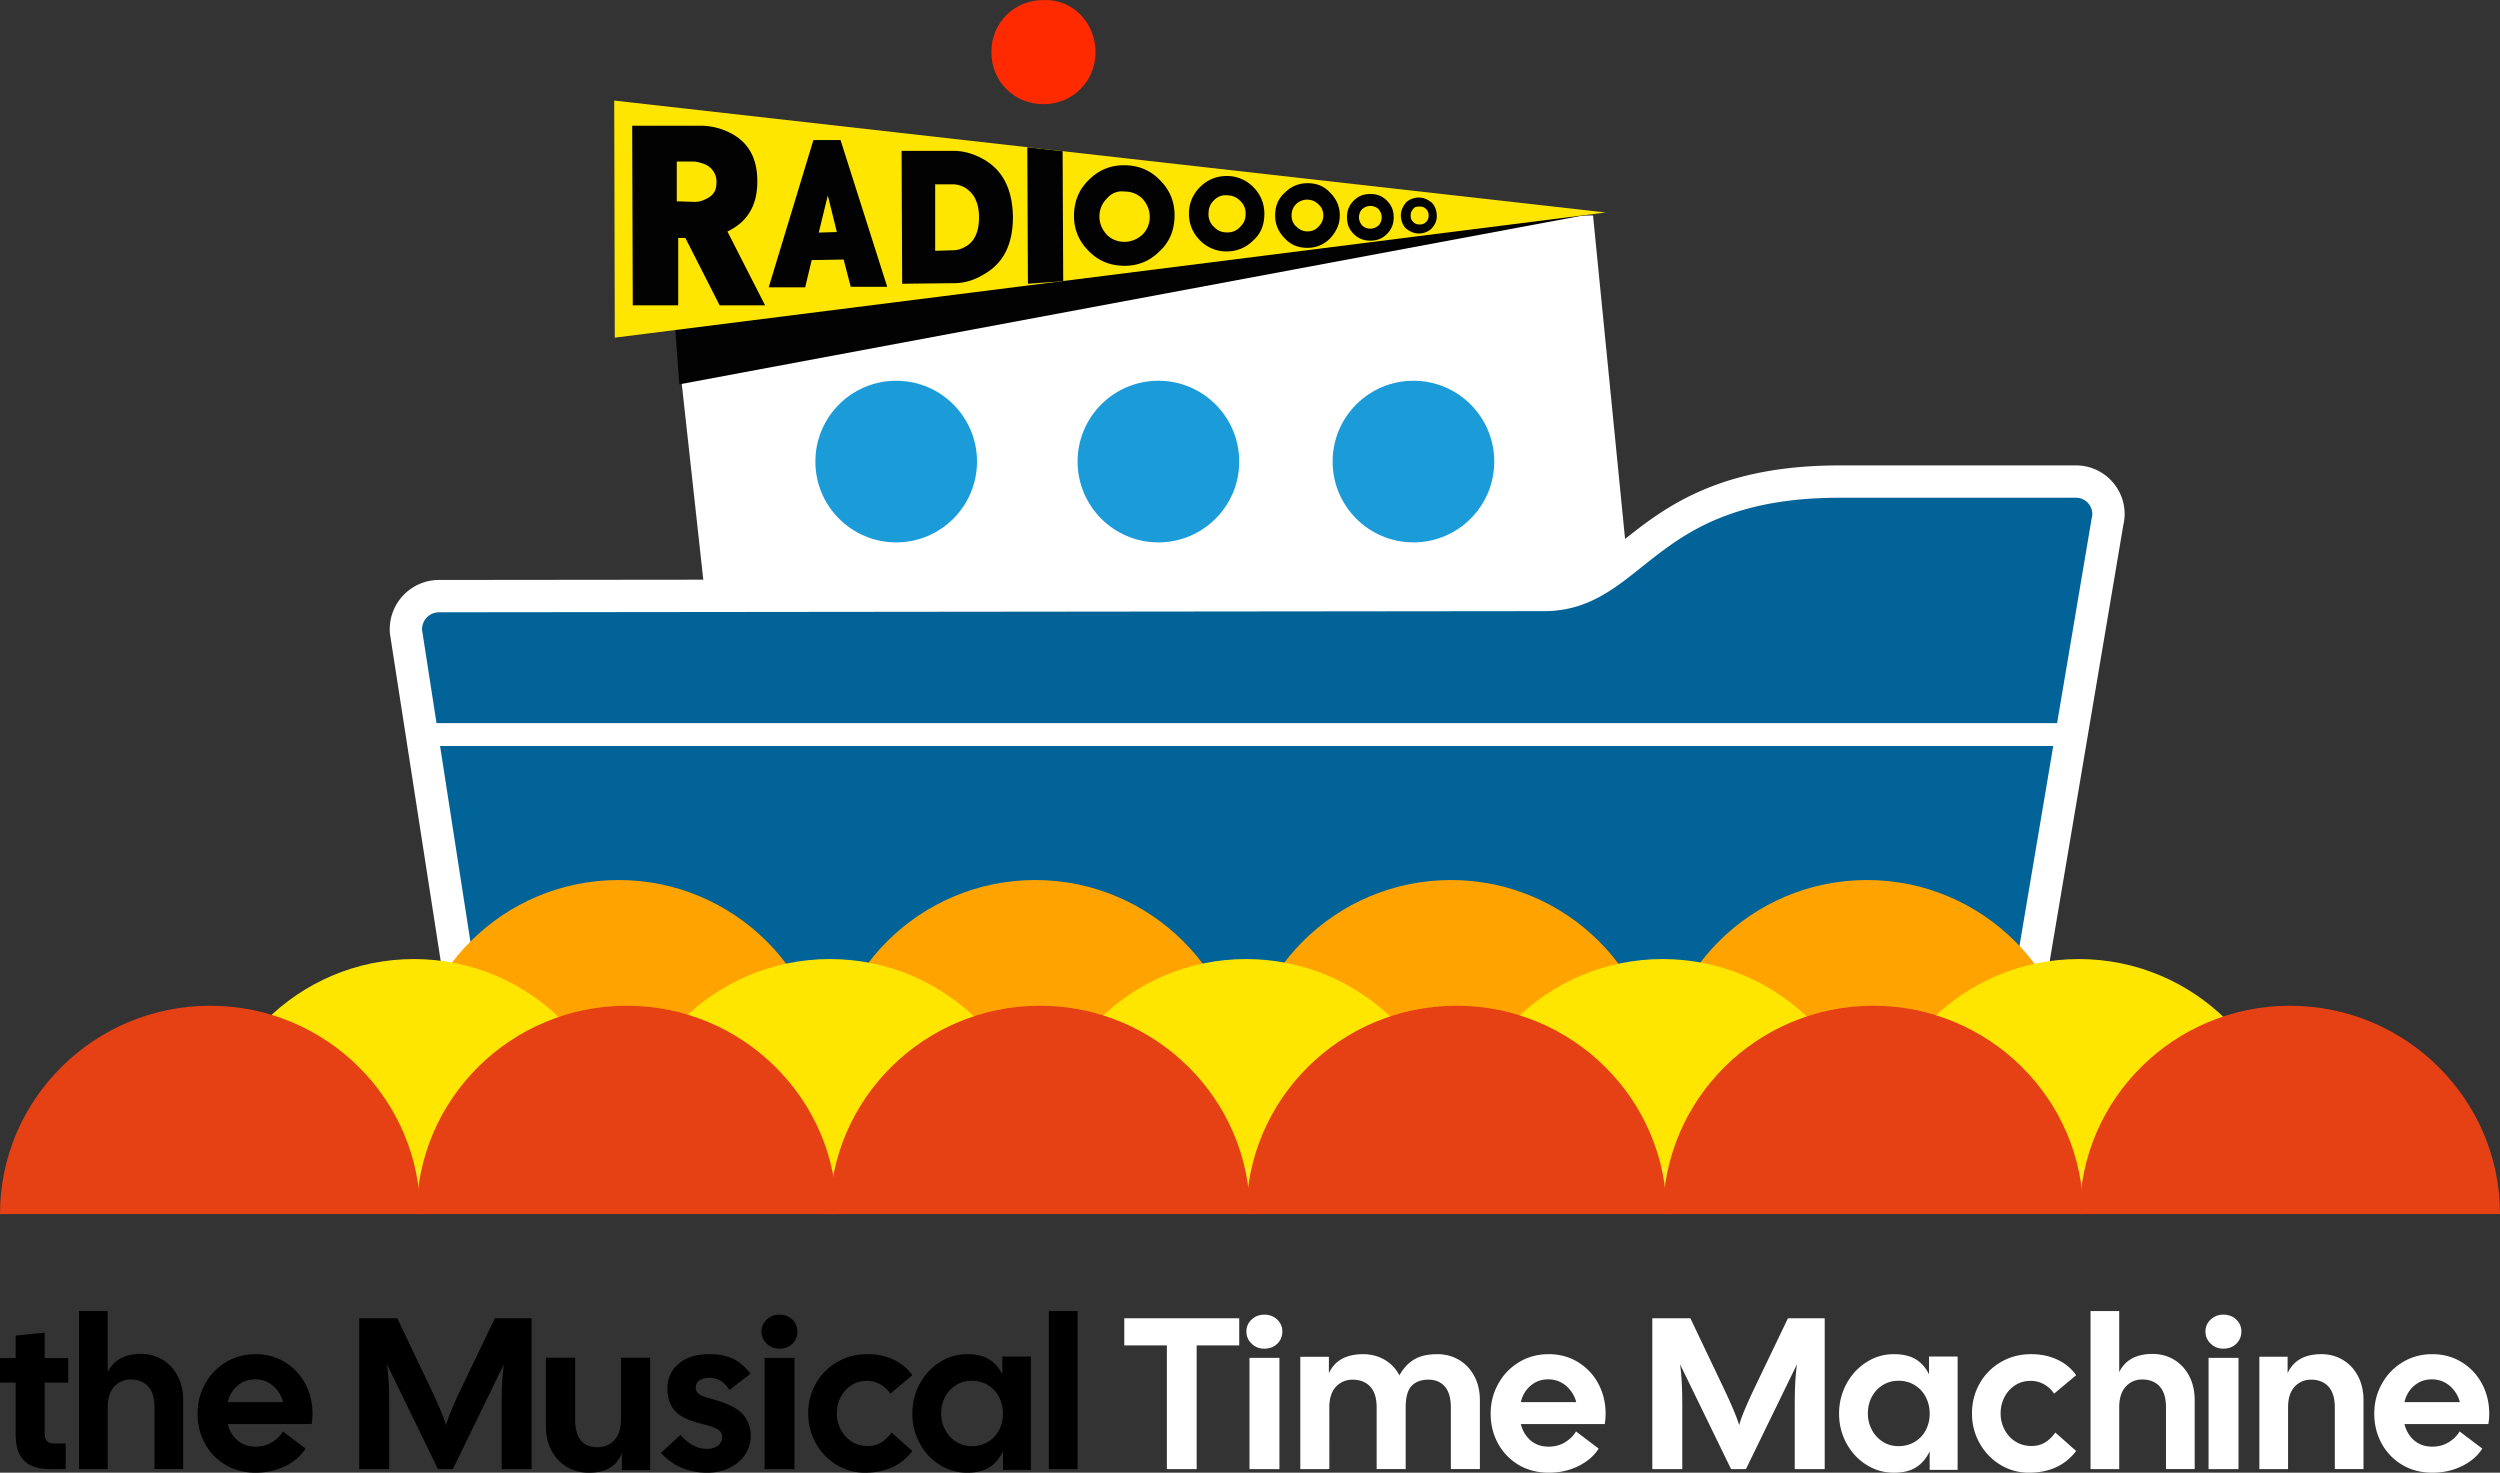 <svg xmlns="http://www.w3.org/2000/svg" width="696" height="410" xmlns:v="https://vecta.io/nano"><rect width="100%" height="100%" fill="#333333" stroke="none"/><g fill="none" fill-rule="evenodd"><g fill-rule="nonzero"><path fill="#fff" d="M454 166H196.306L185 63.133 443.499 60z"/><g fill="#1b9cd9"><circle cx="249.5" cy="128.5" r="22.5"/><circle cx="322.5" cy="128.5" r="22.5"/><circle cx="393.5" cy="128.5" r="22.5"/></g><path fill="#020202" d="M188 91.66l1.118 15.34L446 59z"/><path d="M305 14.506c0 8.1-6.321 14.494-14.5 14.494S276 22.682 276 14.506 282.321.011 290.5.011C298.683-.313 305 6.41 305 14.506z" fill="#ff2a00"/><path fill="#ffe600" d="M171 28l.158 66L447 59.159z"/><path d="M295.831 42.107L296 78.291l-9.831.709L286 41l9.831 1.103zM190.819 66.248h-2.004v18.747h-12.657L176 35h18.981c2.562 0 5.366.556 7.928 1.819 5.366 2.531 7.928 7.119 7.928 13.608 0 3.638-.721 6.567-2.404 9.098-1.283 1.979-3.125 3.481-5.529 4.749-.158 0-.158.156-.4.156L213 85h-12.657l-9.532-18.747.008-.004zm2.404-10.049c1.121 0 2.004-.156 3.125-.712.879-.395 1.683-.868 2.241-1.662.721-.868.879-1.979.879-3.243s-.4-2.374-1.121-3.243c-.562-.712-1.283-1.267-2.241-1.662-1.121-.395-2.241-.712-3.125-.712h-4.566v11.077l4.804.156h.004zm32.746 16.216L224.159 80H214l12.445-41h7.562L247 79.84h-10.159l-1.97-7.585-8.901.156v.004zm7.009-7.82l-2.519-10.19-2.519 10.351 5.038-.156v-.004zM251.161 79L251 42h14.402c2.768 0 5.451.718 8.219 2.232 5.616 3.111 8.219 8.454 8.38 16.107 0 7.657-2.603 13-8.219 16.107-2.768 1.676-5.451 2.393-8.219 2.393l-14.402.158V79zm14.237-9.333c1.138 0 2.442-.398 3.58-1.116 2.442-1.435 3.58-4.227 3.58-8.055 0-2.232-.406-3.829-1.138-5.343-.571-1.116-1.464-1.995-2.442-2.713-1.138-.718-2.442-1.116-3.58-1.116h-5.045v18.5l5.045-.158h0zm57.497.228C320.158 72.632 316.94 74 313.082 74s-7.24-1.289-9.976-4.105C300.368 67.158 299 63.94 299 60.082s1.289-7.24 4.105-9.976c2.737-2.737 5.955-4.105 9.813-4.105s7.24 1.289 9.976 4.105c2.737 2.737 4.105 5.955 4.105 9.813 0 4.105-1.368 7.403-4.105 9.976h0zm-14.801-14.559c-1.289 1.289-2.013 2.975-2.013 4.988 0 1.85.724 3.54 2.013 4.988 1.289 1.289 2.975 2.013 4.988 2.013 1.85 0 3.54-.724 4.988-2.013 1.289-1.289 2.013-2.975 2.013-4.988 0-1.85-.724-3.54-2.013-4.988-1.289-1.289-2.975-2.013-4.988-2.013-2.013-.243-3.699.481-4.988 2.013h0zM348.92 66.92c-1.975 1.975-4.501 3.08-7.42 3.08a10.24 10.24 0 0 1-7.42-3.08c-1.975-1.975-3.08-4.501-3.08-7.42a10.24 10.24 0 0 1 3.08-7.42c1.975-1.975 4.501-3.08 7.42-3.08a10.24 10.24 0 0 1 7.42 3.08c1.971 1.975 3.08 4.501 3.08 7.42s-.866 5.449-3.08 7.42zm-11.054-11.054c-1.105 1.105-1.421 2.369-1.421 3.79s.554 2.686 1.659 3.63c1.105 1.105 2.209 1.421 3.63 1.421s2.686-.554 3.63-1.659c1.105-1.105 1.421-2.209 1.421-3.63s-.554-2.686-1.659-3.63c-1.105-1.105-2.369-1.421-3.79-1.421-1.265-.078-2.525.472-3.474 1.499h.004zm32.468 10.468C368.582 68.085 366.501 69 364 69s-4.582-.75-6.334-2.666C355.915 64.582 355 62.501 355 60s.75-4.582 2.666-6.334C359.418 51.915 361.499 51 364 51s4.582.75 6.334 2.666C372.085 55.418 373 57.499 373 60c0 2.332-.915 4.418-2.666 6.334zm-9.421-9.585c-.915.915-1.335 1.916-1.335 3.251 0 1.166.416 2.332 1.335 3.082.915.915 1.916 1.335 3.082 1.335s2.332-.416 3.082-1.335c.915-.915 1.335-1.916 1.335-3.082s-.416-2.332-1.335-3.082c-.915-.915-1.916-1.335-3.251-1.335-1.001 0-2.085.416-2.918 1.166h.004zm25.219 8.383C384.83 66.434 383.368 67 381.5 67s-3.33-.571-4.632-1.868S375 62.368 375 60.5s.571-3.33 1.868-4.632S379.632 54 381.5 54s3.33.571 4.632 1.868S388 58.632 388 60.5s-.571 3.33-1.868 4.632zm-6.906-6.906c-.571.571-.892 1.462-.892 2.274 0 .892.406 1.707.892 2.274.571.571 1.462.892 2.274.892.892 0 1.707-.406 2.274-.892.571-.571.892-1.462.892-2.274 0-.892-.406-1.707-.892-2.274-.571-.571-1.462-.892-2.274-.892-.976 0-1.707.406-2.274.892zm19.361 5.367c-.857.858-2.185 1.407-3.591 1.407s-2.498-.549-3.591-1.407C390.548 62.736 390 61.407 390 60s.548-2.5 1.405-3.593c.857-.858 2.185-1.407 3.591-1.407s2.498.549 3.591 1.407c.857.858 1.405 2.187 1.405 3.593.077 1.407-.467 2.5-1.405 3.593zm-5.155-5.39c-.548.549-.703 1.093-.703 1.797s.154 1.252.703 1.797 1.093.703 1.795.703 1.251-.154 1.795-.703.703-1.093.703-1.797-.154-1.252-.703-1.797-1.093-.703-1.795-.703c-.938 0-1.483.154-1.795.703z" fill="#020202"/><path d="M561.522 294.554c-8.482 19.9-25.763 31.008-43.049 31.008L174.721 327c-17.685 0-43.211-14.304-43.211-31.968L113.026 175.87a9.23 9.23 0 0 1 9.202-9.91l307.667-.32c25.206 0 27.686-31.569 82.256-31.569h65.532c6.081-.158 10.484 5.516 9.04 11.191l-25.206 149.293h.004z" stroke="#fff" stroke-width="9" fill="#026399"/><path fill="#f7af03" d="M57 291h544v31H57z"/><g fill="#ffa300"><path d="M230.458 303c0-31.986-26.121-58-58.229-58S114 271.018 114 303h116.458 0z"/><path d="M346.438 303c0-31.986-26.121-58-58.229-58s-58.229 26.018-58.229 58h116.458z"/><path d="M462.178 303c0-31.986-26.121-58-58.229-58s-58.229 26.018-58.229 58h116.458 0z"/><path d="M578 303c0-31.986-26.121-58-58.229-58s-58.229 26.018-58.229 58H578h0z"/></g><path fill="#fbe91f" d="M80 302h579v31H80z"/><g fill="#ffe600"><path d="M173.51 325c0-31.986-26.133-58-58.255-58S57 293.018 57 325h116.51 0z"/><use href="#B"/><path d="M405.172 325c0-31.986-26.133-58-58.255-58s-58.255 26.018-58.255 58h116.51z"/><use href="#B" x="231.824"/><path d="M637 325c0-31.986-26.133-58-58.255-58s-58.255 26.018-58.255 58H637h0z"/></g><g fill="#e64115"><path d="M117 338c0-31.986-26.243-58-58.5-58S0 306.018 0 338h117 0z"/><path d="M233 338c0-31.986-26.243-58-58.5-58S116 306.018 116 338h117 0z"/><path d="M348 338c0-31.986-26.243-58-58.5-58S231 306.018 231 338h117z"/><path d="M464 338c0-31.986-26.243-58-58.5-58S347 306.018 347 338h117 0z"/><path d="M580 338c0-31.986-26.243-58-58.5-58S463 306.018 463 338h117 0z"/><path d="M696 338c0-31.986-26.243-58-58.5-58S579 306.018 579 338h117 0z"/></g></g><path stroke="#fff" stroke-width="6.37" stroke-linecap="round" stroke-linejoin="round" d="M119 204.5h455"/><g fill-rule="nonzero"><path d="M6.754 406.682c-1.592-1.548-2.391-3.965-2.391-7.254v-14.512H0v-6.838h4.363v-6.246l8.065-.832v7.077H19v6.838h-6.572v14.097c0 1.902.835 2.853 2.51 2.853h3.346V409h-4.421c-3.147 0-5.517-.774-7.109-2.318h0zM22 365h7.988v16.996c1.655-3.375 4.752-5.06 9.291-5.06 2.208 0 4.203.534 5.977 1.598s3.175 2.57 4.203 4.518 1.54 4.209 1.54 6.779v19.165h-7.988v-17.175c0-2.612-.59-4.56-1.774-5.845s-2.802-1.927-4.854-1.927c-1.815 0-3.335.655-4.555 1.961s-1.835 3.246-1.835 5.815V409h-7.988v-43.996L22 365zm40.742 42.795a15.43 15.43 0 0 1-5.702-5.954c-1.363-2.498-2.041-5.259-2.041-8.28s.698-5.741 2.103-8.28 3.333-4.552 5.793-6.046S68.108 377 71.15 377s5.772.745 8.195 2.234 4.301 3.498 5.644 6.013S87 390.536 87 393.556c0 1.008-.079 1.975-.241 2.9H63.403c.482 1.895 1.388 3.414 2.73 4.565s3.013 1.724 5.012 1.724c1.679 0 3.183-.393 4.501-1.18s2.361-1.803 3.121-3.05l6.304 4.774c-1.28 2.017-3.163 3.636-5.644 4.866S74.183 410 71.141 410s-5.964-.736-8.403-2.205h.004zm16.091-17.439c-.482-1.812-1.421-3.326-2.822-4.531s-3.063-1.812-4.983-1.812-3.512.586-4.891 1.753-2.29 2.699-2.73 4.594h15.431l-.004-.004zM100 367h10.6l8.833 18.541c2.475 5.159 4.06 8.901 4.752 11.219.569-2.16 2.134-5.902 4.689-11.219L137.767 367H148v42h-8.344v-16.979c0-2.762.038-5.001.122-6.72a70.97 70.97 0 0 1 .489-5.462L126.074 409h-4.141l-14.193-29.162c.245 1.919.405 3.742.489 5.462s.122 3.958.122 6.72V409h-8.344v-42H100zm57.84 41.405c-1.804-1.062-3.228-2.565-4.274-4.51S152 399.694 152 397.129V378h8.123v17.143c0 5.172 2.087 7.762 6.257 7.762 1.845 0 3.391-.65 4.632-1.957s1.866-3.24 1.866-5.805V378H181v31.28h-7.881v-4.693c-.762 1.845-1.887 3.21-3.37 4.089S166.321 410 163.913 410c-2.249 0-4.274-.533-6.077-1.595h.004zm26.16-3.904l5.444-5.017c2.273 2.578 4.703 3.871 7.294 3.871 1.354 0 2.413-.301 3.171-.908a2.87 2.87 0 0 0 1.138-2.356c0-.887-.368-1.582-1.105-2.084s-2.264-1.038-4.574-1.603c-3.788-.925-6.33-2.197-7.625-3.808s-1.942-3.607-1.942-5.984c0-2.82 1.035-5.126 3.109-6.921S193.815 377 197.4 377c2.591 0 4.773.402 6.549 1.209s3.44 2.218 4.993 4.231l-5.862 4.532c-1.395-2.256-3.229-3.385-5.502-3.385-1.155 0-2.095.234-2.811.695s-1.076 1.159-1.076 2.084c0 .644.269 1.201.807 1.661s1.664.916 3.378 1.36c4.264 1.13 7.187 2.519 8.76 4.172s2.364 3.749 2.364 6.285a8.97 8.97 0 0 1-1.586 5.168c-1.056 1.548-2.5 2.77-4.334 3.657S199.193 410 196.92 410c-5.224 0-9.53-1.833-12.916-5.503l-.004.004zm29.452-37.132c.965-.911 2.149-1.369 3.55-1.369s2.631.458 3.58 1.369a4.44 4.44 0 0 1 1.418 3.335c0 1.311-.474 2.482-1.418 3.393s-2.14 1.369-3.58 1.369-2.58-.466-3.55-1.402S212 372.011 212 370.7s.483-2.42 1.452-3.335v.004zm-.589 10.661h8.33V409h-8.33v-30.97h0zm20.019 29.761c-2.42-1.469-4.341-3.477-5.756-6.013s-2.126-5.297-2.126-8.28.707-5.791 2.126-8.31a15.75 15.75 0 0 1 5.907-5.983c2.522-1.468 5.335-2.205 8.446-2.205 2.718 0 5.159.515 7.322 1.54s3.9 2.469 5.196 4.322l-6.14 5.138a7.89 7.89 0 0 0-2.776-2.598c-1.141-.644-2.383-.967-3.72-.967-1.652 0-3.111.414-4.37 1.238s-2.244 1.925-2.952 3.293-1.063 2.883-1.063 4.531a9.46 9.46 0 0 0 1.091 4.502c.727 1.389 1.741 2.498 3.041 3.326s2.776 1.238 4.427 1.238c1.455 0 2.718-.322 3.781-.967s2.028-1.573 2.894-2.782l5.789 5.138c-3.07 4.029-7.461 6.046-13.167 6.046-2.874 0-5.523-.736-7.943-2.205l-.008-.004zm28.715 0c-2.334-1.474-4.183-3.469-5.551-5.976S254 396.557 254 393.563s.682-5.753 2.046-8.281 3.213-4.54 5.551-6.035 4.885-2.247 7.658-2.247c2.531 0 4.581.487 6.142 1.457s2.781 2.364 3.648 4.187v-4.976H287v31.547h-7.773v-5.157c-.912 1.902-2.149 3.368-3.71 4.397S271.868 410 269.255 410a14.07 14.07 0 0 1-7.658-2.213v.004zm1.512-9.768a8.73 8.73 0 0 0 3.028 3.339c1.286.832 2.761 1.243 4.421 1.243s3.213-.403 4.54-1.214 2.346-1.902 3.057-3.276 1.068-2.889 1.068-4.548-.357-3.183-1.068-4.582a8.34 8.34 0 0 0-3.057-3.339c-1.327-.827-2.839-1.243-4.54-1.243s-3.147.416-4.45 1.243a8.5 8.5 0 0 0-3.028 3.305c-.711 1.377-1.068 2.893-1.068 4.548s.366 3.124 1.097 4.519v.004zM292 365h8v44h-8z" fill="#000"/><path d="M324.851 374.559H313V367h32v7.559h-11.851V409h-8.294v-34.441zm23.598-7.19c.966-.911 2.15-1.369 3.551-1.369s2.632.458 3.581 1.369a4.44 4.44 0 0 1 1.419 3.335c0 1.311-.474 2.482-1.419 3.393s-2.141 1.369-3.581 1.369-2.581-.466-3.551-1.402S347 372.011 347 370.7s.483-2.42 1.449-3.335v.004zm-.59 10.661h8.333V409h-8.333v-30.97h0zm14.141-.306h7.963v4.571c1.637-3.526 4.813-5.291 9.522-5.291 2.193 0 4.183.512 5.957 1.532s3.163 2.477 4.162 4.359c1.078-1.965 2.446-3.439 4.1-4.421s3.8-1.474 6.436-1.474c2.234 0 4.253.533 6.048 1.594s3.213 2.564 4.253 4.508 1.559 4.2 1.559 6.765v19.124h-8.083v-17.139c0-2.606-.56-4.55-1.675-5.832s-2.636-1.923-4.551-1.923c-2.035 0-3.602.583-4.701 1.744s-1.646 3.168-1.646 6.015v17.139h-8.083v-17.139c0-2.606-.597-4.55-1.795-5.832s-2.835-1.923-4.912-1.923c-1.836 0-3.374.654-4.61 1.957s-1.857 3.239-1.857 5.803V409h-8.083v-31.271l-.004-.004zm60.743 30.071a15.43 15.43 0 0 1-5.703-5.954c-1.363-2.498-2.041-5.259-2.041-8.28s.698-5.741 2.099-8.28 3.333-4.552 5.794-6.046 5.212-2.234 8.255-2.234 5.773.745 8.196 2.234a15.49 15.49 0 0 1 5.644 6.013c1.342 2.515 2.012 5.289 2.012 8.31 0 1.008-.083 1.975-.241 2.9H423.4c.478 1.895 1.388 3.414 2.731 4.565s3.013 1.724 5.013 1.724c1.679 0 3.184-.393 4.501-1.18s2.361-1.803 3.121-3.05l6.305 4.774c-1.28 2.017-3.163 3.636-5.644 4.866S434.182 410 431.139 410s-5.964-.736-8.404-2.205h.008zm16.089-17.439c-.482-1.812-1.421-3.326-2.822-4.531s-3.063-1.812-4.984-1.812-3.512.586-4.892 1.753-2.29 2.699-2.731 4.594h15.433l-.004-.004zM460 367h10.6l8.833 18.541c2.475 5.159 4.06 8.901 4.752 11.219.569-2.16 2.129-5.902 4.689-11.219L497.767 367H508v42h-8.344v-16.979c0-2.762.038-5.001.122-6.72s.245-3.539.485-5.462L486.07 409h-4.141l-14.193-29.162c.245 1.919.405 3.742.489 5.462s.122 3.958.122 6.72V409h-8.344v-42H460zm59.598 40.791c-2.334-1.474-4.187-3.469-5.551-5.976S512 396.557 512 393.563s.682-5.753 2.046-8.281 3.213-4.54 5.551-6.035 4.886-2.247 7.655-2.247c2.531 0 4.582.487 6.143 1.457s2.782 2.364 3.649 4.187v-4.976H545v31.547h-7.778v-5.157c-.912 1.902-2.145 3.368-3.71 4.397s-3.65 1.545-6.263 1.545c-2.77 0-5.325-.739-7.655-2.213l.004.004zm1.512-9.768a8.73 8.73 0 0 0 3.028 3.339c1.286.832 2.761 1.243 4.421 1.243s3.213-.403 4.541-1.214a8.17 8.17 0 0 0 3.057-3.276c.711-1.374 1.068-2.889 1.068-4.548s-.357-3.183-1.068-4.582a8.34 8.34 0 0 0-3.057-3.339c-1.327-.827-2.839-1.243-4.541-1.243s-3.148.416-4.45 1.243a8.5 8.5 0 0 0-3.028 3.305c-.711 1.377-1.068 2.893-1.068 4.548s.366 3.124 1.097 4.519v.004zm35.776 9.768c-2.42-1.469-4.341-3.477-5.76-6.013s-2.126-5.297-2.126-8.28.707-5.791 2.126-8.31a15.75 15.75 0 0 1 5.907-5.983c2.522-1.468 5.335-2.205 8.446-2.205 2.714 0 5.159.515 7.322 1.54s3.9 2.469 5.196 4.322l-6.14 5.138a7.89 7.89 0 0 0-2.776-2.598c-1.141-.644-2.383-.967-3.72-.967-1.652 0-3.111.414-4.37 1.238s-2.244 1.925-2.952 3.293-1.063 2.883-1.063 4.531a9.46 9.46 0 0 0 1.091 4.502c.727 1.389 1.741 2.498 3.041 3.326s2.776 1.238 4.431 1.238c1.455 0 2.714-.322 3.777-.967s2.028-1.573 2.894-2.782l5.789 5.138c-3.07 4.029-7.461 6.046-13.167 6.046-2.874 0-5.523-.736-7.943-2.205l-.004-.004zM582 365h7.988v16.996c1.655-3.375 4.752-5.06 9.291-5.06 2.208 0 4.203.534 5.977 1.598s3.175 2.57 4.203 4.518 1.54 4.209 1.54 6.779v19.165h-7.988v-17.175c0-2.612-.594-4.56-1.774-5.845s-2.802-1.927-4.854-1.927c-1.815 0-3.335.655-4.555 1.961s-1.835 3.246-1.835 5.815V409h-7.988v-43.996L582 365zm33.449 2.369c.966-.911 2.15-1.369 3.551-1.369s2.632.458 3.581 1.369a4.44 4.44 0 0 1 1.419 3.335c0 1.311-.474 2.482-1.419 3.393s-2.141 1.369-3.581 1.369-2.581-.466-3.551-1.402S614 372.011 614 370.7s.483-2.42 1.449-3.335v.004zm-.585 10.661h8.333V409h-8.333v-30.97h0zm14.136-.31h7.87v4.571c1.618-3.526 4.756-5.292 9.41-5.292 2.208 0 4.203.533 5.977 1.595s3.175 2.565 4.203 4.509 1.54 4.201 1.54 6.766v19.127h-7.988v-17.141c0-2.606-.59-4.551-1.774-5.833s-2.802-1.923-4.854-1.923c-1.815 0-3.335.654-4.555 1.957s-1.835 3.239-1.835 5.804V409h-7.988v-31.276l-.004-.004zm39.743 30.075a15.43 15.43 0 0 1-5.703-5.954c-1.363-2.498-2.041-5.259-2.041-8.28s.698-5.741 2.099-8.28 3.333-4.552 5.794-6.046 5.212-2.234 8.255-2.234 5.773.745 8.196 2.234a15.49 15.49 0 0 1 5.644 6.013c1.342 2.515 2.012 5.289 2.012 8.31 0 1.008-.083 1.975-.241 2.9H669.4c.478 1.895 1.388 3.414 2.731 4.565s3.013 1.724 5.013 1.724c1.679 0 3.184-.393 4.501-1.18s2.361-1.803 3.121-3.05l6.305 4.774c-1.28 2.017-3.163 3.636-5.644 4.866S680.182 410 677.139 410s-5.964-.736-8.404-2.205h.008zm16.089-17.439c-.482-1.812-1.421-3.326-2.822-4.531s-3.063-1.812-4.984-1.812-3.512.586-4.892 1.753-2.29 2.699-2.731 4.594h15.433l-.004-.004z" fill="#fff"/></g></g><defs ><path id="B" d="M289.302 325c0-31.986-26.133-58-58.255-58s-58.255 26.018-58.255 58h116.51 0z"/></defs></svg>
